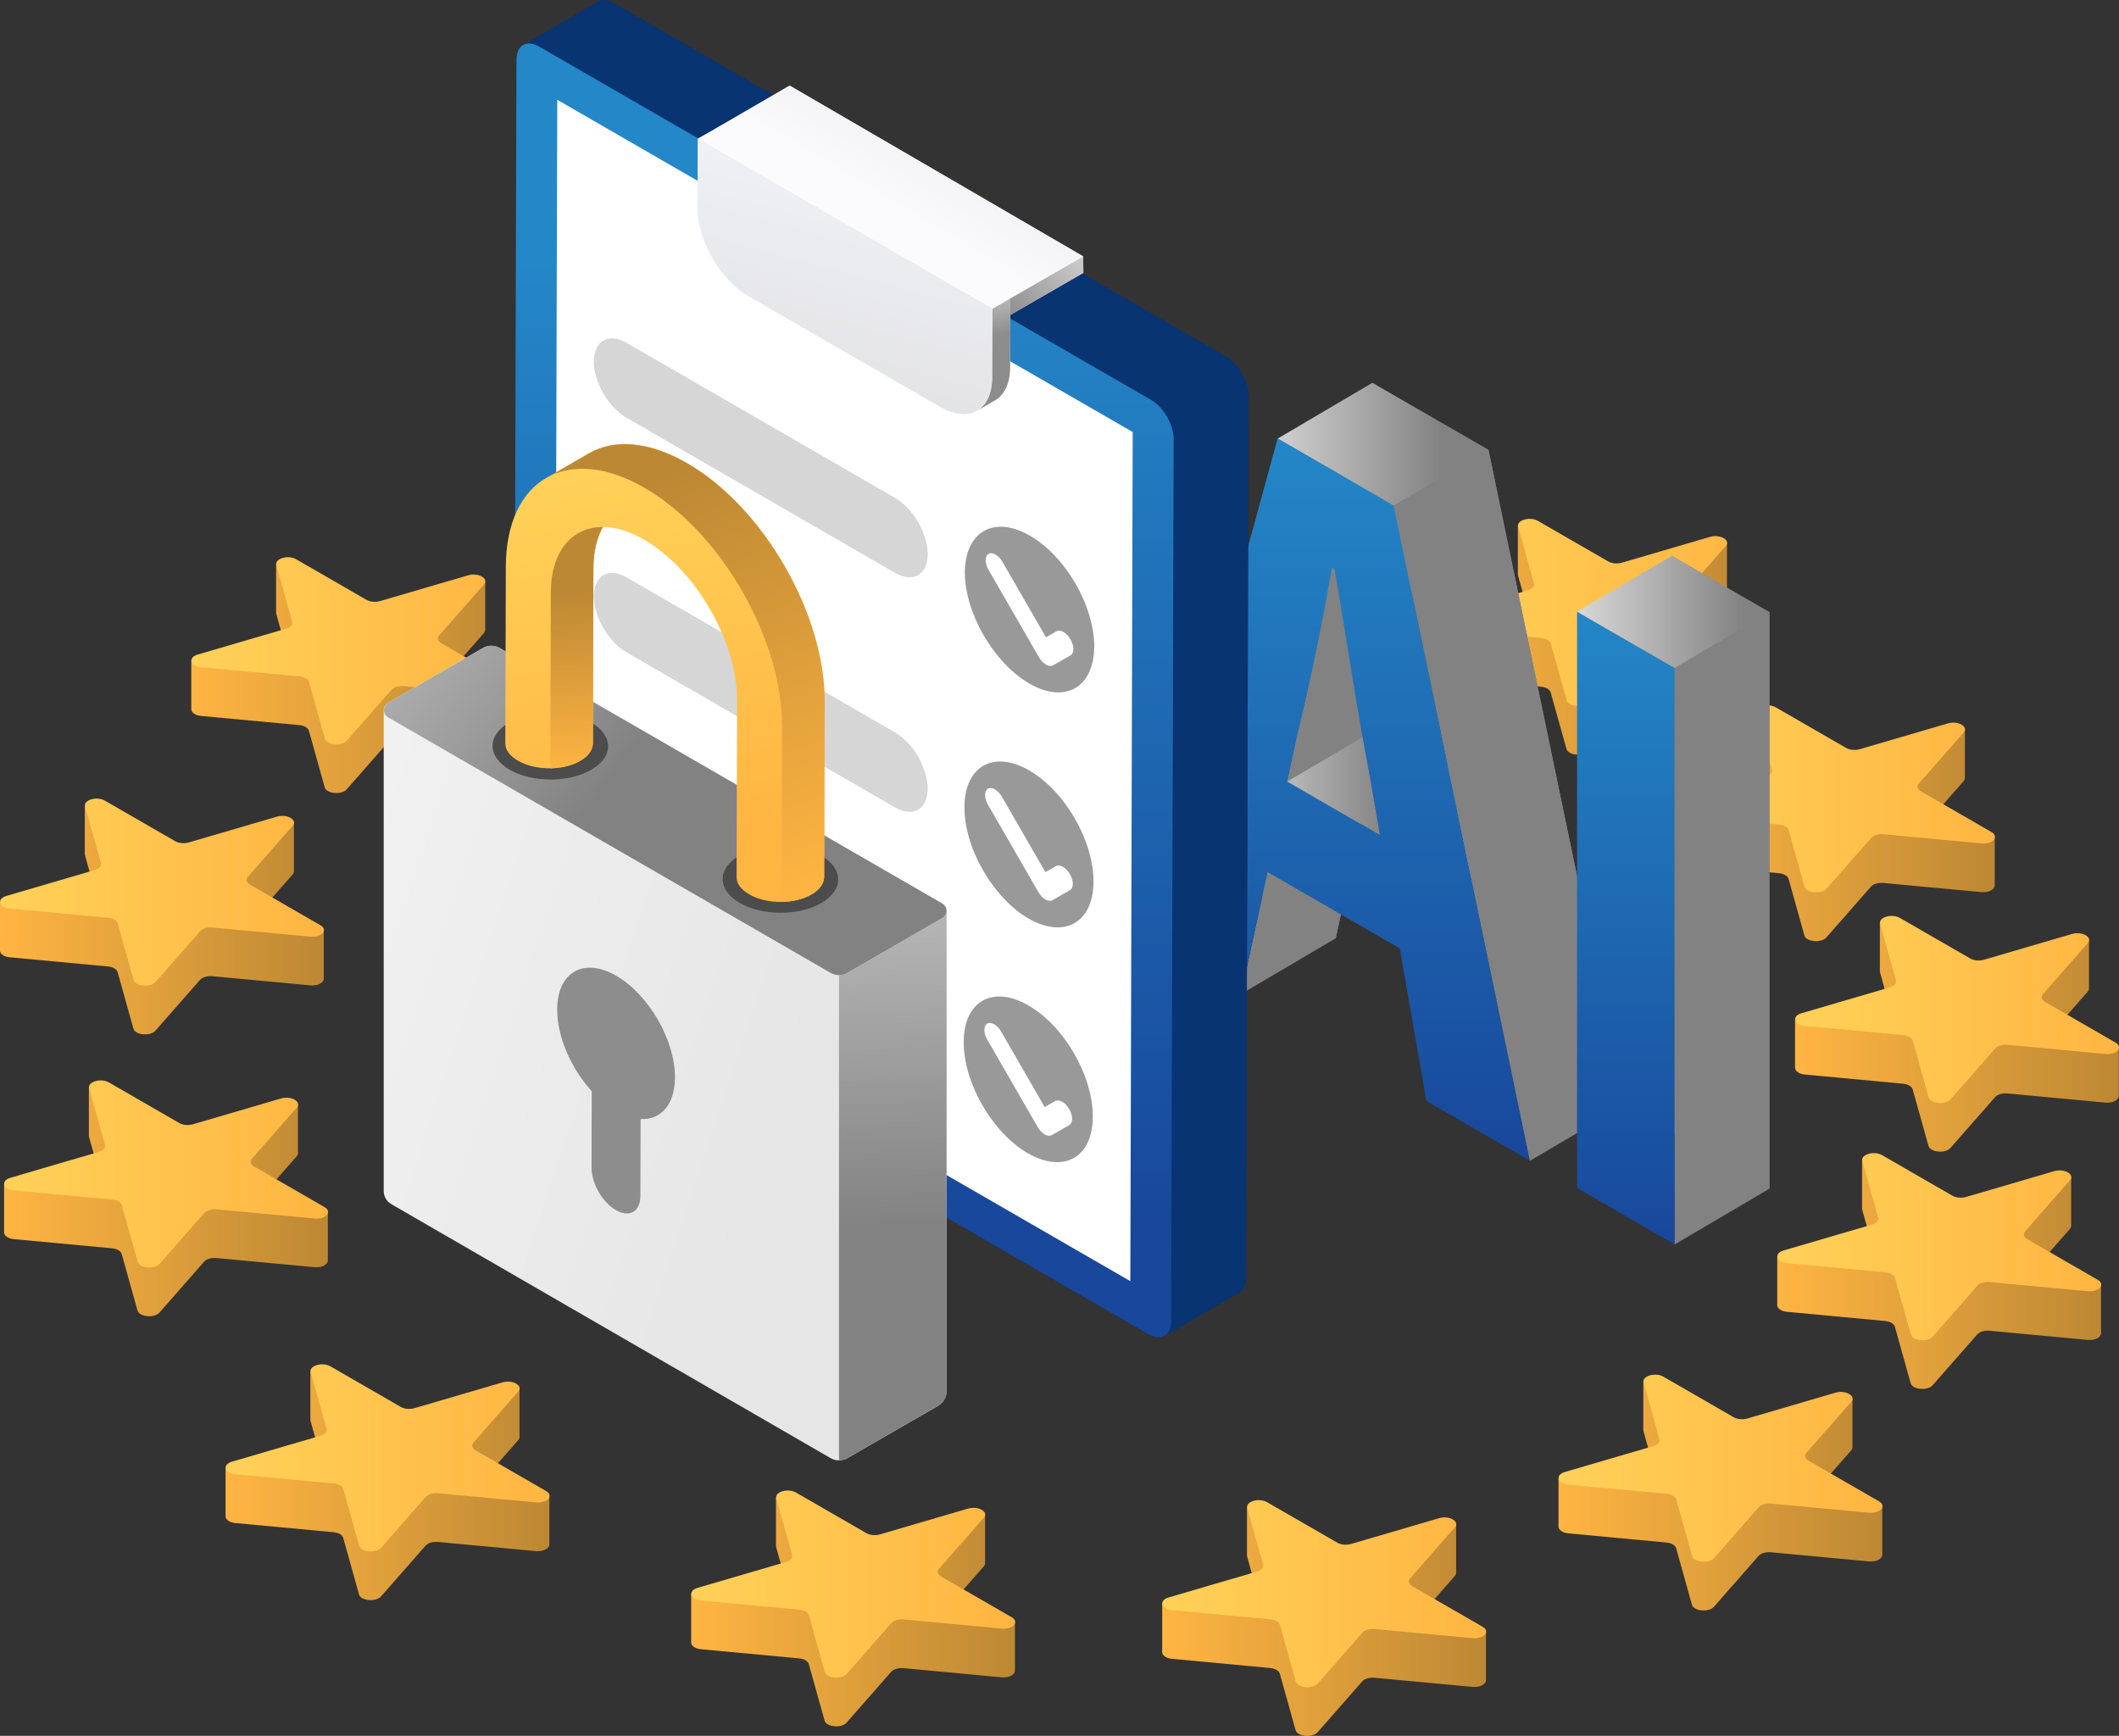 <?xml version="1.0" encoding="UTF-8"?>
<svg id="Warstwa_2" data-name="Warstwa 2" xmlns="http://www.w3.org/2000/svg" xmlns:xlink="http://www.w3.org/1999/xlink" viewBox="0 0 295.88 242.36">
  <rect x="0" y="0" width="295.88" height="242.36" fill="#333333" stroke="none"/>
  <defs>
    <style>
      .cls-1 {
        fill: #a4a5a5;
      }

      .cls-2 {
        fill: #d6d6d6;
      }

      .cls-3 {
        fill: #093472;
      }

      .cls-4 {
        fill: url(#linear-gradient-8);
      }

      .cls-5 {
        fill: url(#linear-gradient-7);
      }

      .cls-6 {
        fill: url(#linear-gradient-5);
      }

      .cls-7 {
        fill: url(#linear-gradient-6);
      }

      .cls-8 {
        fill: url(#linear-gradient-9);
      }

      .cls-9 {
        fill: url(#linear-gradient-4);
      }

      .cls-10 {
        fill: url(#linear-gradient-3);
      }

      .cls-11 {
        fill: url(#linear-gradient-2);
      }

      .cls-12 {
        fill: #828282;
      }

      .cls-13 {
        fill: url(#linear-gradient);
      }

      .cls-14 {
        isolation: isolate;
      }

      .cls-15 {
        fill: #fff;
      }

      .cls-16 {
        fill: url(#linear-gradient-10);
      }

      .cls-17 {
        fill: url(#linear-gradient-11);
      }

      .cls-18 {
        fill: url(#linear-gradient-12);
      }

      .cls-19 {
        fill: #1d2943;
      }

      .cls-20 {
        fill: url(#Gradient_bez_nazwy_56-10);
      }

      .cls-21 {
        fill: url(#Gradient_bez_nazwy_56-11);
      }

      .cls-22 {
        fill: url(#Gradient_bez_nazwy_56-12);
      }

      .cls-23 {
        fill: url(#Gradient_bez_nazwy_56-13);
      }

      .cls-24 {
        fill: #8d8d8d;
      }

      .cls-25 {
        fill: url(#Gradient_bez_nazwy_85-2);
      }

      .cls-26 {
        fill: url(#Gradient_bez_nazwy_29-2);
      }

      .cls-27 {
        fill: url(#Gradient_bez_nazwy_29-4);
      }

      .cls-28 {
        fill: url(#Gradient_bez_nazwy_29-3);
      }

      .cls-29 {
        fill: url(#Gradient_bez_nazwy_29-5);
      }

      .cls-30 {
        fill: url(#Gradient_bez_nazwy_23-2);
      }

      .cls-31 {
        fill: url(#Gradient_bez_nazwy_23-3);
      }

      .cls-32 {
        fill: url(#Gradient_bez_nazwy_56-2);
      }

      .cls-33 {
        fill: url(#Gradient_bez_nazwy_56-6);
      }

      .cls-34 {
        fill: url(#Gradient_bez_nazwy_56-4);
      }

      .cls-35 {
        fill: url(#Gradient_bez_nazwy_56-5);
      }

      .cls-36 {
        fill: url(#Gradient_bez_nazwy_56-7);
      }

      .cls-37 {
        fill: url(#Gradient_bez_nazwy_56-9);
      }

      .cls-38 {
        fill: url(#Gradient_bez_nazwy_56-8);
      }

      .cls-39 {
        fill: url(#Gradient_bez_nazwy_56-3);
      }

      .cls-40 {
        fill: #e9e7fc;
      }

      .cls-41 {
        fill: url(#Gradient_bez_nazwy_56);
      }

      .cls-42 {
        fill: url(#Gradient_bez_nazwy_21);
      }

      .cls-43 {
        fill: url(#Gradient_bez_nazwy_23);
      }

      .cls-44 {
        fill: url(#Gradient_bez_nazwy_16);
      }

      .cls-45 {
        fill: url(#Gradient_bez_nazwy_29);
      }

      .cls-46 {
        fill: url(#Gradient_bez_nazwy_85);
      }

      .cls-47 {
        fill: #4c4c4c;
      }

      .cls-48 {
        fill: #999;
      }

      .cls-49 {
        fill: url(#Gradient_bez_nazwy_315);
      }
    </style>
    <linearGradient id="Gradient_bez_nazwy_56" data-name="Gradient bez nazwy 56" x1="96.51" y1="225.03" x2="141.74" y2="225.03" gradientUnits="userSpaceOnUse">
      <stop offset="0" stop-color="#ffb542"/>
      <stop offset="1" stop-color="#bd8834"/>
    </linearGradient>
    <linearGradient id="linear-gradient" x1="96.51" y1="221.18" x2="141.74" y2="221.18" gradientUnits="userSpaceOnUse">
      <stop offset="0" stop-color="#ffd158"/>
      <stop offset="1" stop-color="#ffb542"/>
    </linearGradient>
    <linearGradient id="Gradient_bez_nazwy_56-2" data-name="Gradient bez nazwy 56" x1="162.28" y1="226.37" x2="207.51" y2="226.37" xlink:href="#Gradient_bez_nazwy_56"/>
    <linearGradient id="linear-gradient-2" x1="162.28" y1="222.52" x2="207.51" y2="222.52" xlink:href="#linear-gradient"/>
    <linearGradient id="Gradient_bez_nazwy_56-3" data-name="Gradient bez nazwy 56" x1="217.62" y1="208.85" x2="262.85" y2="208.85" xlink:href="#Gradient_bez_nazwy_56"/>
    <linearGradient id="linear-gradient-3" x1="217.62" y1="205" x2="262.85" y2="205" xlink:href="#linear-gradient"/>
    <linearGradient id="Gradient_bez_nazwy_56-4" data-name="Gradient bez nazwy 56" x1="248.16" y1="177.93" x2="293.39" y2="177.93" xlink:href="#Gradient_bez_nazwy_56"/>
    <linearGradient id="linear-gradient-4" x1="248.16" y1="174.08" x2="293.39" y2="174.08" xlink:href="#linear-gradient"/>
    <linearGradient id="Gradient_bez_nazwy_56-5" data-name="Gradient bez nazwy 56" x1="250.65" y1="144.8" x2="295.88" y2="144.8" xlink:href="#Gradient_bez_nazwy_56"/>
    <linearGradient id="linear-gradient-5" x1="250.65" y1="140.95" x2="295.88" y2="140.95" xlink:href="#linear-gradient"/>
    <linearGradient id="Gradient_bez_nazwy_56-6" data-name="Gradient bez nazwy 56" x1="233.32" y1="115.41" x2="278.55" y2="115.41" xlink:href="#Gradient_bez_nazwy_56"/>
    <linearGradient id="linear-gradient-6" x1="233.32" y1="111.56" x2="278.55" y2="111.56" xlink:href="#linear-gradient"/>
    <linearGradient id="Gradient_bez_nazwy_56-7" data-name="Gradient bez nazwy 56" x1="200.1" y1="89.37" x2="245.33" y2="89.37" xlink:href="#Gradient_bez_nazwy_56"/>
    <linearGradient id="linear-gradient-7" x1="200.1" y1="85.52" x2="245.33" y2="85.52" xlink:href="#linear-gradient"/>
    <linearGradient id="Gradient_bez_nazwy_56-8" data-name="Gradient bez nazwy 56" x1="31.5" y1="207.42" x2="76.73" y2="207.42" xlink:href="#Gradient_bez_nazwy_56"/>
    <linearGradient id="linear-gradient-8" x1="31.5" y1="203.57" x2="76.73" y2="203.57" xlink:href="#linear-gradient"/>
    <linearGradient id="Gradient_bez_nazwy_56-9" data-name="Gradient bez nazwy 56" x1=".57" y1="167.78" x2="45.8" y2="167.78" xlink:href="#Gradient_bez_nazwy_56"/>
    <linearGradient id="linear-gradient-9" x1=".57" y1="163.93" x2="45.8" y2="163.93" xlink:href="#linear-gradient"/>
    <linearGradient id="Gradient_bez_nazwy_56-10" data-name="Gradient bez nazwy 56" x1="0" y1="128.43" x2="45.23" y2="128.43" xlink:href="#Gradient_bez_nazwy_56"/>
    <linearGradient id="linear-gradient-10" x1="0" y1="124.58" x2="45.23" y2="124.58" xlink:href="#linear-gradient"/>
    <linearGradient id="Gradient_bez_nazwy_56-11" data-name="Gradient bez nazwy 56" x1="26.71" y1="94.73" x2="71.94" y2="94.73" xlink:href="#Gradient_bez_nazwy_56"/>
    <linearGradient id="linear-gradient-11" x1="26.71" y1="90.88" x2="71.94" y2="90.88" xlink:href="#linear-gradient"/>
    <linearGradient id="Gradient_bez_nazwy_29" data-name="Gradient bez nazwy 29" x1="201.12" y1="62.04" x2="171.67" y2="62.04" gradientUnits="userSpaceOnUse">
      <stop offset="0" stop-color="#828282"/>
      <stop offset="1" stop-color="#e6e6e6"/>
    </linearGradient>
    <linearGradient id="Gradient_bez_nazwy_29-2" data-name="Gradient bez nazwy 29" x1="193.93" y1="108.98" x2="167.73" y2="108.98" xlink:href="#Gradient_bez_nazwy_29"/>
    <linearGradient id="Gradient_bez_nazwy_23" data-name="Gradient bez nazwy 23" x1="186.5" y1="61.24" x2="186.5" y2="162.08" gradientUnits="userSpaceOnUse">
      <stop offset="0" stop-color="#2487c7"/>
      <stop offset="1" stop-color="#18479b"/>
    </linearGradient>
    <linearGradient id="Gradient_bez_nazwy_23-2" data-name="Gradient bez nazwy 23" x1="227.02" y1="85.39" x2="227.02" y2="173.75" xlink:href="#Gradient_bez_nazwy_23"/>
    <linearGradient id="Gradient_bez_nazwy_29-3" data-name="Gradient bez nazwy 29" x1="243.45" y1="85.43" x2="216.59" y2="85.43" xlink:href="#Gradient_bez_nazwy_29"/>
    <linearGradient id="Gradient_bez_nazwy_23-3" data-name="Gradient bez nazwy 23" x1="2954.12" y1="36.53" x2="2954.12" y2="170.9" gradientTransform="translate(3071.94) rotate(-180) scale(1 -1)" xlink:href="#Gradient_bez_nazwy_23"/>
    <linearGradient id="Gradient_bez_nazwy_85" data-name="Gradient bez nazwy 85" x1="2935.42" y1="48.62" x2="2920.94" y2="35.38" gradientTransform="translate(3071.94) rotate(-180) scale(1 -1)" gradientUnits="userSpaceOnUse">
      <stop offset=".3" stop-color="#8c8c8c"/>
      <stop offset=".94" stop-color="#c8c8c8"/>
    </linearGradient>
    <linearGradient id="Gradient_bez_nazwy_85-2" data-name="Gradient bez nazwy 85" x1="2933.1" y1="50.05" x2="2934.52" y2="39.72" xlink:href="#Gradient_bez_nazwy_85"/>
    <linearGradient id="Gradient_bez_nazwy_21" data-name="Gradient bez nazwy 21" x1="2923.78" y1="-12.39" x2="2948.5" y2="29.1" gradientTransform="translate(3071.94) rotate(-180) scale(1 -1)" gradientUnits="userSpaceOnUse">
      <stop offset=".13" stop-color="#d7d7d7"/>
      <stop offset="1" stop-color="#fbfbfd"/>
    </linearGradient>
    <linearGradient id="Gradient_bez_nazwy_16" data-name="Gradient bez nazwy 16" x1="2967.73" y1="87.01" x2="2950.07" y2="22.38" gradientTransform="translate(3071.94) rotate(-180) scale(1 -1)" gradientUnits="userSpaceOnUse">
      <stop offset=".13" stop-color="#d7d7d7"/>
      <stop offset="1" stop-color="#f1f2f7"/>
    </linearGradient>
    <linearGradient id="Gradient_bez_nazwy_315" data-name="Gradient bez nazwy 315" x1="-39.23" y1="103.06" x2="111.15" y2="153.1" gradientUnits="userSpaceOnUse">
      <stop offset="0" stop-color="#fff"/>
      <stop offset="1" stop-color="#e6e6e6"/>
    </linearGradient>
    <linearGradient id="Gradient_bez_nazwy_29-4" data-name="Gradient bez nazwy 29" x1="86.12" y1="107.81" x2="27.05" y2="61.09" xlink:href="#Gradient_bez_nazwy_29"/>
    <linearGradient id="Gradient_bez_nazwy_29-5" data-name="Gradient bez nazwy 29" x1="124.93" y1="171.45" x2="121.11" y2="86.47" xlink:href="#Gradient_bez_nazwy_29"/>
    <linearGradient id="linear-gradient-12" x1="85.66" y1="65.32" x2="96.71" y2="117.74" xlink:href="#linear-gradient"/>
    <linearGradient id="Gradient_bez_nazwy_56-12" data-name="Gradient bez nazwy 56" x1="81.84" y1="107.85" x2="79.93" y2="82.59" xlink:href="#Gradient_bez_nazwy_56"/>
    <linearGradient id="Gradient_bez_nazwy_56-13" data-name="Gradient bez nazwy 56" x1="114.43" y1="124.82" x2="91.09" y2="67.46" xlink:href="#Gradient_bez_nazwy_56"/>
  </defs>
  <g id="Warstwa_1-2" data-name="Warstwa 1">
    <g>
      <g>
        <path class="cls-41" d="M141.74,226.48l-10.03-1.34,5.66-6.44c.13-.15.19-.31.18-.46h0v-6.76l-15.17,5.73-14.03-8.16v6.78h0c0,.06,0,.11.02.17l2.21,7.91c.06.21-14.07-1.36-14.07-1.36v6.82h0c.03.41.52.82,1.37.9l13.69,1.28c.7.06,1.24.38,1.36.78l2.21,7.91c.25.9,2.35,1.09,3.06.29l6.25-7.12c.32-.36,1.01-.56,1.7-.5l13.69,1.28c1.09.1,1.88-.4,1.88-.93h0s0-6.76,0-6.76Z"/>
        <path class="cls-13" d="M137.37,211.92l-6.25,7.12c-.32.36-.19.8.31,1.09l9.83,5.67c1.12.65.16,1.74-1.4,1.59l-13.69-1.28c-.7-.06-1.38.14-1.7.5l-6.25,7.12c-.71.81-2.81.61-3.06-.29l-2.21-7.91c-.11-.4-.66-.72-1.36-.78l-13.69-1.28c-1.56-.15-1.9-1.36-.49-1.77l12.33-3.61c.63-.18.98-.58.86-.98l-2.21-7.91c-.25-.9,1.64-1.45,2.75-.81l9.83,5.67c.5.29,1.26.36,1.89.18l12.33-3.61c1.4-.41,2.91.46,2.2,1.27Z"/>
      </g>
      <g>
        <path class="cls-32" d="M207.51,227.82l-10.03-1.34,5.66-6.44c.13-.15.19-.31.18-.46h0v-6.76l-15.17,5.73-14.03-8.16v6.78h0c0,.06,0,.11.02.17l2.21,7.91c.06.21-14.07-1.36-14.07-1.36v6.82h0c.03.41.52.82,1.37.9l13.69,1.28c.7.06,1.24.38,1.36.78l2.21,7.91c.25.9,2.35,1.09,3.06.29l6.25-7.12c.32-.36,1.01-.56,1.7-.5l13.69,1.28c1.09.1,1.88-.4,1.88-.93h0s0-6.76,0-6.76Z"/>
        <path class="cls-11" d="M203.14,213.26l-6.25,7.12c-.32.36-.19.8.31,1.09l9.83,5.67c1.12.65.16,1.74-1.4,1.59l-13.69-1.28c-.7-.06-1.38.14-1.7.5l-6.25,7.12c-.71.81-2.81.61-3.06-.29l-2.21-7.91c-.11-.4-.66-.72-1.36-.78l-13.69-1.28c-1.56-.15-1.9-1.36-.49-1.77l12.33-3.61c.63-.18.98-.58.86-.98l-2.21-7.91c-.25-.9,1.64-1.45,2.75-.81l9.83,5.67c.5.29,1.26.36,1.89.18l12.33-3.61c1.4-.41,2.91.46,2.2,1.27Z"/>
      </g>
      <g>
        <path class="cls-39" d="M262.85,210.3l-10.03-1.34,5.66-6.44c.13-.15.19-.31.18-.46h0v-6.76l-15.17,5.73-14.03-8.16v6.78h0c0,.06,0,.11.02.17l2.21,7.91c.06.21-14.07-1.36-14.07-1.36v6.82h0c.03.41.52.82,1.37.9l13.69,1.28c.7.06,1.24.38,1.36.78l2.21,7.91c.25.9,2.35,1.09,3.06.29l6.25-7.12c.32-.36,1.01-.56,1.7-.5l13.69,1.28c1.09.1,1.88-.4,1.88-.93h0s0-6.76,0-6.76Z"/>
        <path class="cls-10" d="M258.48,195.74l-6.25,7.12c-.32.36-.19.8.31,1.09l9.83,5.67c1.12.65.16,1.74-1.4,1.59l-13.69-1.28c-.7-.06-1.38.14-1.7.5l-6.25,7.12c-.71.81-2.81.61-3.06-.29l-2.21-7.91c-.11-.4-.66-.72-1.36-.78l-13.69-1.28c-1.56-.15-1.9-1.36-.49-1.77l12.33-3.61c.63-.18.98-.58.86-.98l-2.21-7.91c-.25-.9,1.64-1.45,2.75-.81l9.83,5.67c.5.29,1.26.36,1.89.18l12.33-3.61c1.4-.41,2.91.46,2.2,1.27Z"/>
      </g>
      <g>
        <path class="cls-34" d="M293.39,179.37l-10.03-1.34,5.66-6.44c.13-.15.19-.31.18-.46h0v-6.76l-15.17,5.73-14.03-8.16v6.78h0c0,.06,0,.11.02.17l2.21,7.91c.06.21-14.07-1.36-14.07-1.36v6.82h0c.03.41.52.82,1.37.9l13.69,1.28c.7.06,1.24.38,1.36.78l2.21,7.91c.25.9,2.35,1.09,3.06.29l6.25-7.12c.32-.36,1.01-.56,1.7-.5l13.69,1.28c1.09.1,1.88-.4,1.88-.93h0s0-6.76,0-6.76Z"/>
        <path class="cls-9" d="M289.02,164.81l-6.25,7.12c-.32.36-.19.8.31,1.09l9.83,5.67c1.12.65.16,1.74-1.4,1.59l-13.69-1.28c-.7-.06-1.38.14-1.7.5l-6.25,7.12c-.71.81-2.81.61-3.06-.29l-2.21-7.91c-.11-.4-.66-.72-1.36-.78l-13.69-1.28c-1.56-.15-1.9-1.36-.49-1.77l12.33-3.61c.63-.18.98-.58.86-.98l-2.21-7.91c-.25-.9,1.64-1.45,2.75-.81l9.83,5.67c.5.29,1.26.36,1.89.18l12.33-3.61c1.4-.41,2.91.46,2.2,1.27Z"/>
      </g>
      <g>
        <path class="cls-35" d="M295.88,146.24l-10.03-1.34,5.66-6.44c.13-.15.19-.31.18-.46h0v-6.76l-15.17,5.73-14.03-8.16v6.78h0c0,.06,0,.11.02.17l2.21,7.91c.06.21-14.07-1.36-14.07-1.36v6.82h0c.03.41.52.82,1.37.9l13.69,1.28c.7.06,1.24.38,1.36.78l2.21,7.91c.25.9,2.35,1.09,3.06.29l6.25-7.12c.32-.36,1.01-.56,1.7-.5l13.69,1.28c1.09.1,1.88-.4,1.88-.93h0s0-6.76,0-6.76Z"/>
        <path class="cls-6" d="M291.51,131.69l-6.25,7.12c-.32.36-.19.8.31,1.09l9.83,5.67c1.12.65.16,1.74-1.4,1.59l-13.69-1.28c-.7-.06-1.38.14-1.7.5l-6.25,7.12c-.71.81-2.81.61-3.06-.29l-2.21-7.91c-.11-.4-.66-.72-1.36-.78l-13.69-1.28c-1.56-.15-1.9-1.36-.49-1.77l12.33-3.61c.63-.18.98-.58.86-.98l-2.21-7.91c-.25-.9,1.64-1.45,2.75-.81l9.83,5.67c.5.29,1.26.36,1.89.18l12.33-3.61c1.4-.41,2.91.46,2.2,1.27Z"/>
      </g>
      <g>
        <path class="cls-33" d="M278.55,116.85l-10.03-1.34,5.66-6.44c.13-.15.19-.31.18-.46h0v-6.76l-15.17,5.73-14.03-8.16v6.78h0c0,.06,0,.11.02.17l2.21,7.91c.06.21-14.07-1.36-14.07-1.36v6.82h0c.03.41.52.82,1.37.9l13.69,1.28c.7.06,1.24.38,1.36.78l2.21,7.91c.25.9,2.35,1.09,3.06.29l6.25-7.12c.32-.36,1.01-.56,1.7-.5l13.69,1.28c1.09.1,1.88-.4,1.88-.93h0s0-6.76,0-6.76Z"/>
        <path class="cls-7" d="M274.18,102.29l-6.25,7.12c-.32.36-.19.8.31,1.09l9.83,5.67c1.12.65.16,1.74-1.4,1.59l-13.69-1.28c-.7-.06-1.38.14-1.7.5l-6.25,7.12c-.71.81-2.81.61-3.06-.29l-2.21-7.91c-.11-.4-.66-.72-1.36-.78l-13.69-1.28c-1.56-.15-1.9-1.36-.49-1.77l12.33-3.61c.63-.18.98-.58.86-.98l-2.21-7.91c-.25-.9,1.64-1.45,2.75-.81l9.83,5.67c.5.29,1.26.36,1.89.18l12.33-3.61c1.4-.41,2.91.46,2.2,1.27Z"/>
      </g>
      <g>
        <path class="cls-36" d="M245.33,90.81l-10.03-1.34,5.66-6.44c.13-.15.19-.31.18-.46h0v-6.76l-15.17,5.73-14.03-8.16v6.78h0c0,.06,0,.11.02.17l2.21,7.91c.06.21-14.07-1.36-14.07-1.36v6.82h0c.03.41.52.82,1.37.9l13.69,1.28c.7.06,1.24.38,1.36.78l2.21,7.91c.25.9,2.35,1.09,3.06.29l6.25-7.12c.32-.36,1.01-.56,1.7-.5l13.69,1.28c1.09.1,1.88-.4,1.88-.93h0s0-6.76,0-6.76Z"/>
        <path class="cls-5" d="M240.96,76.25l-6.25,7.12c-.32.36-.19.8.31,1.09l9.83,5.67c1.12.65.16,1.74-1.4,1.59l-13.69-1.28c-.7-.06-1.38.14-1.7.5l-6.25,7.12c-.71.81-2.81.61-3.06-.29l-2.21-7.91c-.11-.4-.66-.72-1.36-.78l-13.69-1.28c-1.56-.15-1.9-1.36-.49-1.77l12.33-3.61c.63-.18.98-.58.86-.98l-2.21-7.91c-.25-.9,1.64-1.45,2.75-.81l9.83,5.67c.5.29,1.26.36,1.89.18l12.33-3.61c1.4-.41,2.91.46,2.2,1.27Z"/>
      </g>
      <g>
        <path class="cls-38" d="M76.73,208.86l-10.03-1.34,5.66-6.44c.13-.15.19-.31.18-.46h0v-6.76l-15.17,5.73-14.03-8.16v6.78h0c0,.06,0,.11.02.17l2.21,7.91c.06.21-14.07-1.36-14.07-1.36v6.82h0c.03.41.52.82,1.37.9l13.69,1.28c.7.06,1.24.38,1.36.78l2.21,7.91c.25.9,2.35,1.09,3.06.29l6.25-7.12c.32-.36,1.01-.56,1.7-.5l13.69,1.28c1.09.1,1.88-.4,1.88-.93h0s0-6.76,0-6.76Z"/>
        <path class="cls-4" d="M72.36,194.3l-6.25,7.12c-.32.36-.19.8.31,1.09l9.83,5.67c1.12.65.16,1.74-1.4,1.59l-13.69-1.28c-.7-.06-1.38.14-1.7.5l-6.25,7.12c-.71.81-2.81.61-3.06-.29l-2.21-7.91c-.11-.4-.66-.72-1.36-.78l-13.69-1.28c-1.56-.15-1.9-1.36-.49-1.77l12.33-3.61c.63-.18.98-.58.86-.98l-2.21-7.91c-.25-.9,1.64-1.45,2.75-.81l9.83,5.67c.5.29,1.26.36,1.89.18l12.33-3.61c1.4-.41,2.91.46,2.2,1.27Z"/>
      </g>
      <g>
        <path class="cls-37" d="M45.8,169.22l-10.03-1.34,5.66-6.44c.13-.15.19-.31.18-.46h0v-6.76l-15.17,5.73-14.03-8.16v6.78h0c0,.06,0,.11.02.17l2.21,7.91c.06.21-14.07-1.36-14.07-1.36v6.82h0c.03.41.52.82,1.37.9l13.69,1.28c.7.06,1.24.38,1.36.78l2.21,7.91c.25.9,2.35,1.09,3.06.29l6.25-7.12c.32-.36,1.01-.56,1.7-.5l13.69,1.28c1.09.1,1.88-.4,1.88-.93h0s0-6.76,0-6.76Z"/>
        <path class="cls-8" d="M41.43,154.66l-6.25,7.12c-.32.36-.19.8.31,1.09l9.83,5.67c1.12.65.16,1.74-1.4,1.59l-13.69-1.28c-.7-.06-1.38.14-1.7.5l-6.25,7.12c-.71.81-2.81.61-3.06-.29l-2.21-7.91c-.11-.4-.66-.72-1.36-.78l-13.69-1.28c-1.56-.15-1.9-1.36-.49-1.77l12.33-3.61c.63-.18.98-.58.86-.98l-2.21-7.91c-.25-.9,1.64-1.45,2.75-.81l9.83,5.67c.5.29,1.26.36,1.89.18l12.33-3.61c1.4-.41,2.91.46,2.2,1.27Z"/>
      </g>
      <g>
        <path class="cls-20" d="M45.23,129.87l-10.03-1.34,5.66-6.44c.13-.15.19-.31.18-.46h0v-6.76l-15.17,5.73-14.03-8.16v6.78h0c0,.06,0,.11.02.17l2.21,7.91C14.13,127.51,0,125.94,0,125.94v6.82h0c.03.41.52.82,1.37.9l13.69,1.28c.7.06,1.24.38,1.36.78l2.21,7.91c.25.9,2.35,1.09,3.06.29l6.25-7.12c.32-.36,1.01-.56,1.7-.5l13.69,1.28c1.09.1,1.88-.4,1.88-.93h0s0-6.76,0-6.76Z"/>
        <path class="cls-16" d="M40.86,115.31l-6.25,7.12c-.32.36-.19.8.31,1.09l9.83,5.67c1.12.65.16,1.74-1.4,1.59l-13.69-1.28c-.7-.06-1.38.14-1.7.5l-6.25,7.12c-.71.81-2.81.61-3.06-.29l-2.21-7.91c-.11-.4-.66-.72-1.36-.78l-13.69-1.28c-1.56-.15-1.9-1.36-.49-1.77l12.33-3.61c.63-.18.98-.58.86-.98l-2.21-7.91c-.25-.9,1.64-1.45,2.75-.81l9.83,5.67c.5.29,1.26.36,1.89.18l12.33-3.61c1.4-.41,2.91.46,2.2,1.27Z"/>
      </g>
      <g>
        <path class="cls-21" d="M71.94,96.17l-10.03-1.34,5.66-6.44c.13-.15.19-.31.18-.46h0v-6.76l-15.17,5.73-14.03-8.16v6.78h0c0,.06,0,.11.02.17l2.21,7.91c.06.21-14.07-1.36-14.07-1.36v6.82h0c.03.41.52.82,1.37.9l13.69,1.28c.7.06,1.24.38,1.36.78l2.21,7.91c.25.9,2.35,1.09,3.06.29l6.25-7.12c.32-.36,1.01-.56,1.7-.5l13.69,1.28c1.09.1,1.88-.4,1.88-.93h0s0-6.76,0-6.76Z"/>
        <path class="cls-17" d="M67.57,81.61l-6.25,7.12c-.32.36-.19.8.31,1.09l9.83,5.67c1.12.65.16,1.74-1.4,1.59l-13.69-1.28c-.7-.06-1.38.14-1.7.5l-6.25,7.12c-.71.81-2.81.61-3.06-.29l-2.21-7.91c-.11-.4-.66-.72-1.36-.78l-13.69-1.28c-1.56-.15-1.9-1.36-.49-1.77l12.33-3.61c.63-.18.98-.58.86-.98l-2.21-7.91c-.25-.9,1.64-1.45,2.75-.81l9.83,5.67c.5.29,1.26.36,1.89.18l12.33-3.61c1.4-.41,2.91.46,2.2,1.27Z"/>
      </g>
    </g>
    <g>
      <g>
        <path class="cls-12" d="M191.61,53.46l-19.01,69.52,13.91,8.03,3.7-17.03,18.47,10.66,3.7,21.3,14.47,8.35-19.01-91.47-16.23-9.37ZM192.96,101.35l1.43-6.59c.86-3.54,1.72-7.31,2.55-11.32.83-4.01,1.59-8,2.27-11.98l.37.21c.8,4.75,1.61,9.63,2.41,14.62.8,5,1.64,9.77,2.5,14.3l1.43,8.25-12.97-7.49Z"/>
        <polygon class="cls-12" points="233.43 77.61 233.43 158.1 247.07 165.97 247.07 85.48 233.43 77.61"/>
      </g>
      <polygon class="cls-45" points="178.39 61.24 191.61 53.46 207.84 62.83 194.61 70.61 178.39 61.24"/>
      <polygon class="cls-12" points="173.29 138.79 186.51 131.01 190.21 113.98 176.99 121.76 173.29 138.79"/>
      <polygon class="cls-26" points="179.73 109.13 192.96 101.35 205.93 108.84 192.71 116.62 179.73 109.13"/>
      <path class="cls-43" d="M178.39,61.24l-19.01,69.52,13.91,8.03,3.7-17.03,18.47,10.66,3.7,21.3,14.47,8.35-19.01-91.47-16.23-9.37ZM179.73,109.13l1.43-6.59c.86-3.54,1.72-7.31,2.55-11.32.83-4.01,1.59-8,2.27-11.98l.37.21c.8,4.75,1.61,9.63,2.41,14.62.8,5,1.64,9.77,2.5,14.3l1.43,8.25-12.97-7.49Z"/>
      <polygon class="cls-12" points="207.84 62.83 194.61 70.61 213.62 162.08 226.85 154.3 207.84 62.83"/>
      <polygon class="cls-30" points="220.21 85.39 220.21 165.88 233.84 173.75 233.84 93.26 220.21 85.39"/>
      <polygon class="cls-12" points="247.07 85.48 233.84 93.26 233.84 173.75 247.07 165.97 247.07 85.48"/>
      <polygon class="cls-28" points="233.43 77.61 220.21 85.39 233.84 93.26 247.07 85.48 233.43 77.61"/>
    </g>
    <g id="_41" data-name="41">
      <path class="cls-19" d="M71.78,131.5c-.04,2.01,1.39,4.49,3.13,5.5l85.45,49.3c1.12.66,2.13.54,2.67-.15-.12.15-.27.27-.43.39l10.45-6.08c.58-.35.93-1.04.93-2.01l.35-123.18c0-2.01-1.43-4.49-3.17-5.5l-20.05-11.57.15-.08-43.31-24.85L85.75.46c-.89-.54-1.7-.58-2.24-.23l-10.33,6-.04.04c-.62.27-1.01,1.01-1.01,2.05l-.35,123.18Z"/>
      <g>
        <g>
          <path class="cls-3" d="M73.02,6.3l89.59,180.23,10.45-6.08c.58-.35.93-1.04.93-2.01l.35-123.18c0-2.01-1.43-4.49-3.17-5.5L85.75.46c-.89-.54-1.7-.58-2.24-.23l-10.49,6.08Z"/>
          <path class="cls-31" d="M75.29,6.51c-1.75-1.01-3.17-.2-3.18,1.81l-.35,123.18c0,2.01,1.41,4.46,3.16,5.47l85.43,49.32c1.74,1,3.17.2,3.18-1.81l.35-123.18c0-2.01-1.42-4.47-3.16-5.47L75.29,6.51Z"/>
          <polygon class="cls-15" points="77.81 13.93 77.48 132.49 157.83 178.88 158.16 60.32 77.81 13.93"/>
          <g>
            <g class="cls-14">
              <polygon class="cls-1" points="140.55 41.97 99.55 18.15 99.56 20.46 140.56 44.28 140.55 41.97"/>
              <path class="cls-40" d="M97.4,28.98c0,4.57,3.17,10.1,7.16,12.38l26.78,15.48c2.13,1.2,3.99,1.24,5.3.35-.04.08-.12.12-.19.15l2.52-1.47c1.28-.74,2.09-2.36,2.09-4.61v-7.28s10.22-5.88,10.22-5.88l-.04-2.32-40.98-23.84-10.29,6-.39.23-2.13,1.2-.04,9.6Z"/>
              <polygon class="cls-46" points="140.55 41.97 140.56 44.28 151.25 38.1 151.25 35.79 140.55 41.97"/>
            </g>
            <g class="cls-14">
              <path class="cls-25" d="M136.45,57.34l2.51-1.46c1.28-.75,2.08-2.35,2.08-4.61l.04-9.62-2.51,1.46-.04,9.62c0,2.26-.8,3.86-2.08,4.61Z"/>
              <polygon class="cls-42" points="97.44 19.36 138.54 43.12 140.55 41.96 141.05 41.65 151.25 35.81 110.26 11.97 99.95 17.93 99.57 18.16 97.44 19.36"/>
              <path class="cls-44" d="M97.44,19.37l-.03,9.62c-.01,4.56,3.18,10.09,7.14,12.37l26.8,15.47c3.95,2.28,7.17.45,7.18-4.1l.03-9.62-41.12-23.74Z"/>
            </g>
          </g>
        </g>
        <g>
          <path class="cls-48" d="M134.57,145.46c-.05,5.75,4.02,12.72,8.96,15.57,4.99,2.85,9.06.61,9.06-5.14s-4.02-12.67-9.01-15.52c-4.94-2.85-9.01-.61-9.01,5.09Z"/>
          <path class="cls-48" d="M152.79,90.3c0-5.75-4.02-12.67-9.01-15.52-4.94-2.85-9.01-.61-9.06,5.14,0,5.7,4.07,12.67,9.01,15.52,4.94,2.85,9.01.61,9.06-5.14Z"/>
          <path class="cls-48" d="M152.69,123.07c0-5.7-4.02-12.67-9.01-15.52-4.94-2.85-9.01-.56-9.01,5.14-.05,5.7,4.02,12.72,8.96,15.57,4.99,2.85,9.06.56,9.06-5.19Z"/>
        </g>
        <path class="cls-15" d="M139.01,77.43c-.35-.2-.71-.26-.98-.11-.53.32-.53,1.33,0,2.24l7.05,12.22c.27.46.62.81.97,1.02.35.2.7.25.97.11l2.45-1.4c.55-.31.55-1.32,0-2.24-.26-.47-.61-.82-.97-1.03-.35-.2-.71-.25-.98-.1l-1.47.84-6.08-10.54c-.26-.46-.61-.81-.97-1.01Z"/>
        <path class="cls-15" d="M138.93,110.22c-.35-.2-.71-.26-.98-.11-.53.32-.53,1.33,0,2.24l7.05,12.22c.27.46.62.81.97,1.02.35.2.7.25.97.11l2.45-1.4c.55-.31.55-1.32,0-2.24-.26-.47-.61-.82-.97-1.03-.35-.2-.71-.25-.98-.1l-1.47.84-6.08-10.54c-.26-.46-.61-.81-.97-1.01Z"/>
        <path class="cls-15" d="M138.83,143.02c-.35-.2-.71-.26-.98-.11-.53.32-.53,1.33,0,2.24l7.05,12.22c.27.46.62.81.97,1.02.35.2.7.25.97.11l2.45-1.4c.55-.31.55-1.32,0-2.24-.26-.47-.61-.82-.97-1.03-.35-.2-.71-.25-.98-.1l-1.47.84-6.08-10.54c-.26-.46-.61-.81-.97-1.01Z"/>
        <path class="cls-2" d="M82.91,50.48c0,2.85,2.03,6.37,4.52,7.82l37.54,21.68c2.53,1.45,4.57.27,4.57-2.62,0-1.4-.54-3.03-1.31-4.43-.81-1.4-1.99-2.67-3.21-3.39l-37.54-21.68c-2.53-1.45-4.52-.27-4.57,2.62Z"/>
        <path class="cls-2" d="M82.91,83.23c0,2.85,2.03,6.37,4.52,7.82l37.54,21.68c2.53,1.45,4.57.27,4.57-2.62,0-1.4-.54-3.03-1.31-4.43-.81-1.4-1.99-2.67-3.21-3.39l-37.54-21.68c-2.53-1.45-4.52-.27-4.57,2.62Z"/>
        <path class="cls-2" d="M82.91,115.98c0,2.85,2.03,6.37,4.52,7.82l37.54,21.68c2.53,1.45,4.57.27,4.57-2.62,0-1.4-.54-3.03-1.31-4.43-.81-1.4-1.99-2.67-3.21-3.39l-37.54-21.68c-2.53-1.45-4.52-.27-4.57,2.62Z"/>
      </g>
    </g>
    <g>
      <path class="cls-49" d="M132.17,127.17v67.08c0,.83-.44,1.6-1.17,2.03l-12.68,7.31c-.36.21-.77.31-1.17.31s-.8-.1-1.17-.31l-61.35-35.47c-.65-.37-1.05-1.07-1.05-1.82v-67.15c0-.39.19-.78.58-1.01l13.27-7.66c.72-.42,1.61-.42,2.33,0l61.81,35.69c.39.23.58.62.58,1.01Z"/>
      <path class="cls-27" d="M132.17,127.17c0,.4-.19.79-.58,1.01l-13.26,7.66c-.36.21-.76.31-1.17.31s-.81-.11-1.17-.31l-61.81-35.69c-.39-.22-.58-.62-.58-1.01s.19-.78.58-1.01l13.27-7.66c.72-.42,1.61-.42,2.33,0l61.81,35.69c.39.23.58.62.58,1.01Z"/>
      <path class="cls-29" d="M132.17,127.17v67.08c0,.83-.45,1.6-1.17,2.02l-12.68,7.31c-.36.21-.77.31-1.17.31v-67.74c.4,0,.81-.11,1.17-.31l13.26-7.66c.39-.22.58-.62.58-1.01Z"/>
      <path class="cls-47" d="M82.53,100.86c3.16,1.83,3.18,4.79.04,6.61-3.14,1.83-8.25,1.83-11.41,0s-3.18-4.79-.04-6.61c3.14-1.83,8.25-1.83,11.41,0Z"/>
      <path class="cls-47" d="M114.66,119.46c3.16,1.83,3.18,4.79.04,6.61-3.14,1.83-8.25,1.83-11.41,0s-3.18-4.79-.04-6.61,8.25-1.83,11.41,0Z"/>
      <path class="cls-24" d="M94.25,150.43c-.01,3.8-1.98,5.96-4.8,5.82l-.03,10.76c0,2.16-1.54,3.04-3.42,1.95-1.88-1.08-3.4-3.72-3.4-5.88l.03-10.72c-2.86-3.13-4.84-7.58-4.83-11.42.02-5.22,3.71-7.32,8.25-4.7,4.54,2.62,8.21,8.98,8.2,14.19Z"/>
      <path class="cls-18" d="M115.15,97.96v.06l-.07,24.38c0,.9-.59,1.81-1.78,2.49-1.15.67-2.65,1.01-4.17,1.04-1.61.02-3.24-.32-4.48-1.04-1.15-.67-1.8-1.48-1.8-2.4l.07-24.67c.03-8.24-5.79-18.31-12.96-22.46-2.07-1.2-4.03-1.77-5.77-1.78-.85,1.49-1.33,3.44-1.33,5.78l-.07,24.38c0,.9-.59,1.81-1.78,2.49-1.15.67-2.65,1.01-4.17,1.04-1.61.02-3.24-.32-4.48-1.04-1.15-.66-1.8-1.49-1.8-2.4,0-.31.07-24.73.07-24.73.02-6.09,2.17-10.38,5.65-12.38l.24-.13,5.62-3.25c3.51-2.09,8.39-1.81,13.79,1.3,5.33,3.07,10.14,8.34,13.62,14.36,3.48,6.03,5.62,12.81,5.6,18.93Z"/>
      <path class="cls-22" d="M84.19,73.59c-.85,1.49-1.33,3.44-1.33,5.78l-.07,24.38c0,.9-.59,1.81-1.78,2.49-1.15.67-2.65,1.01-4.17,1.04l.02-7.08.05-17.4c.01-5.86,2.98-9.24,7.28-9.22Z"/>
      <path class="cls-23" d="M115.15,97.96v.06l-.07,24.38c0,.9-.59,1.81-1.78,2.49-1.15.67-2.65,1.01-4.17,1.04l.07-24.54c.01-6.12-2.13-12.9-5.61-18.93-3.47-6.02-8.29-11.29-13.61-14.36-5.23-3.02-9.98-3.37-13.47-1.49l5.62-3.25c3.51-2.09,8.39-1.81,13.79,1.3,5.33,3.07,10.14,8.34,13.62,14.36,3.48,6.03,5.62,12.81,5.6,18.93Z"/>
    </g>
  </g>
</svg>